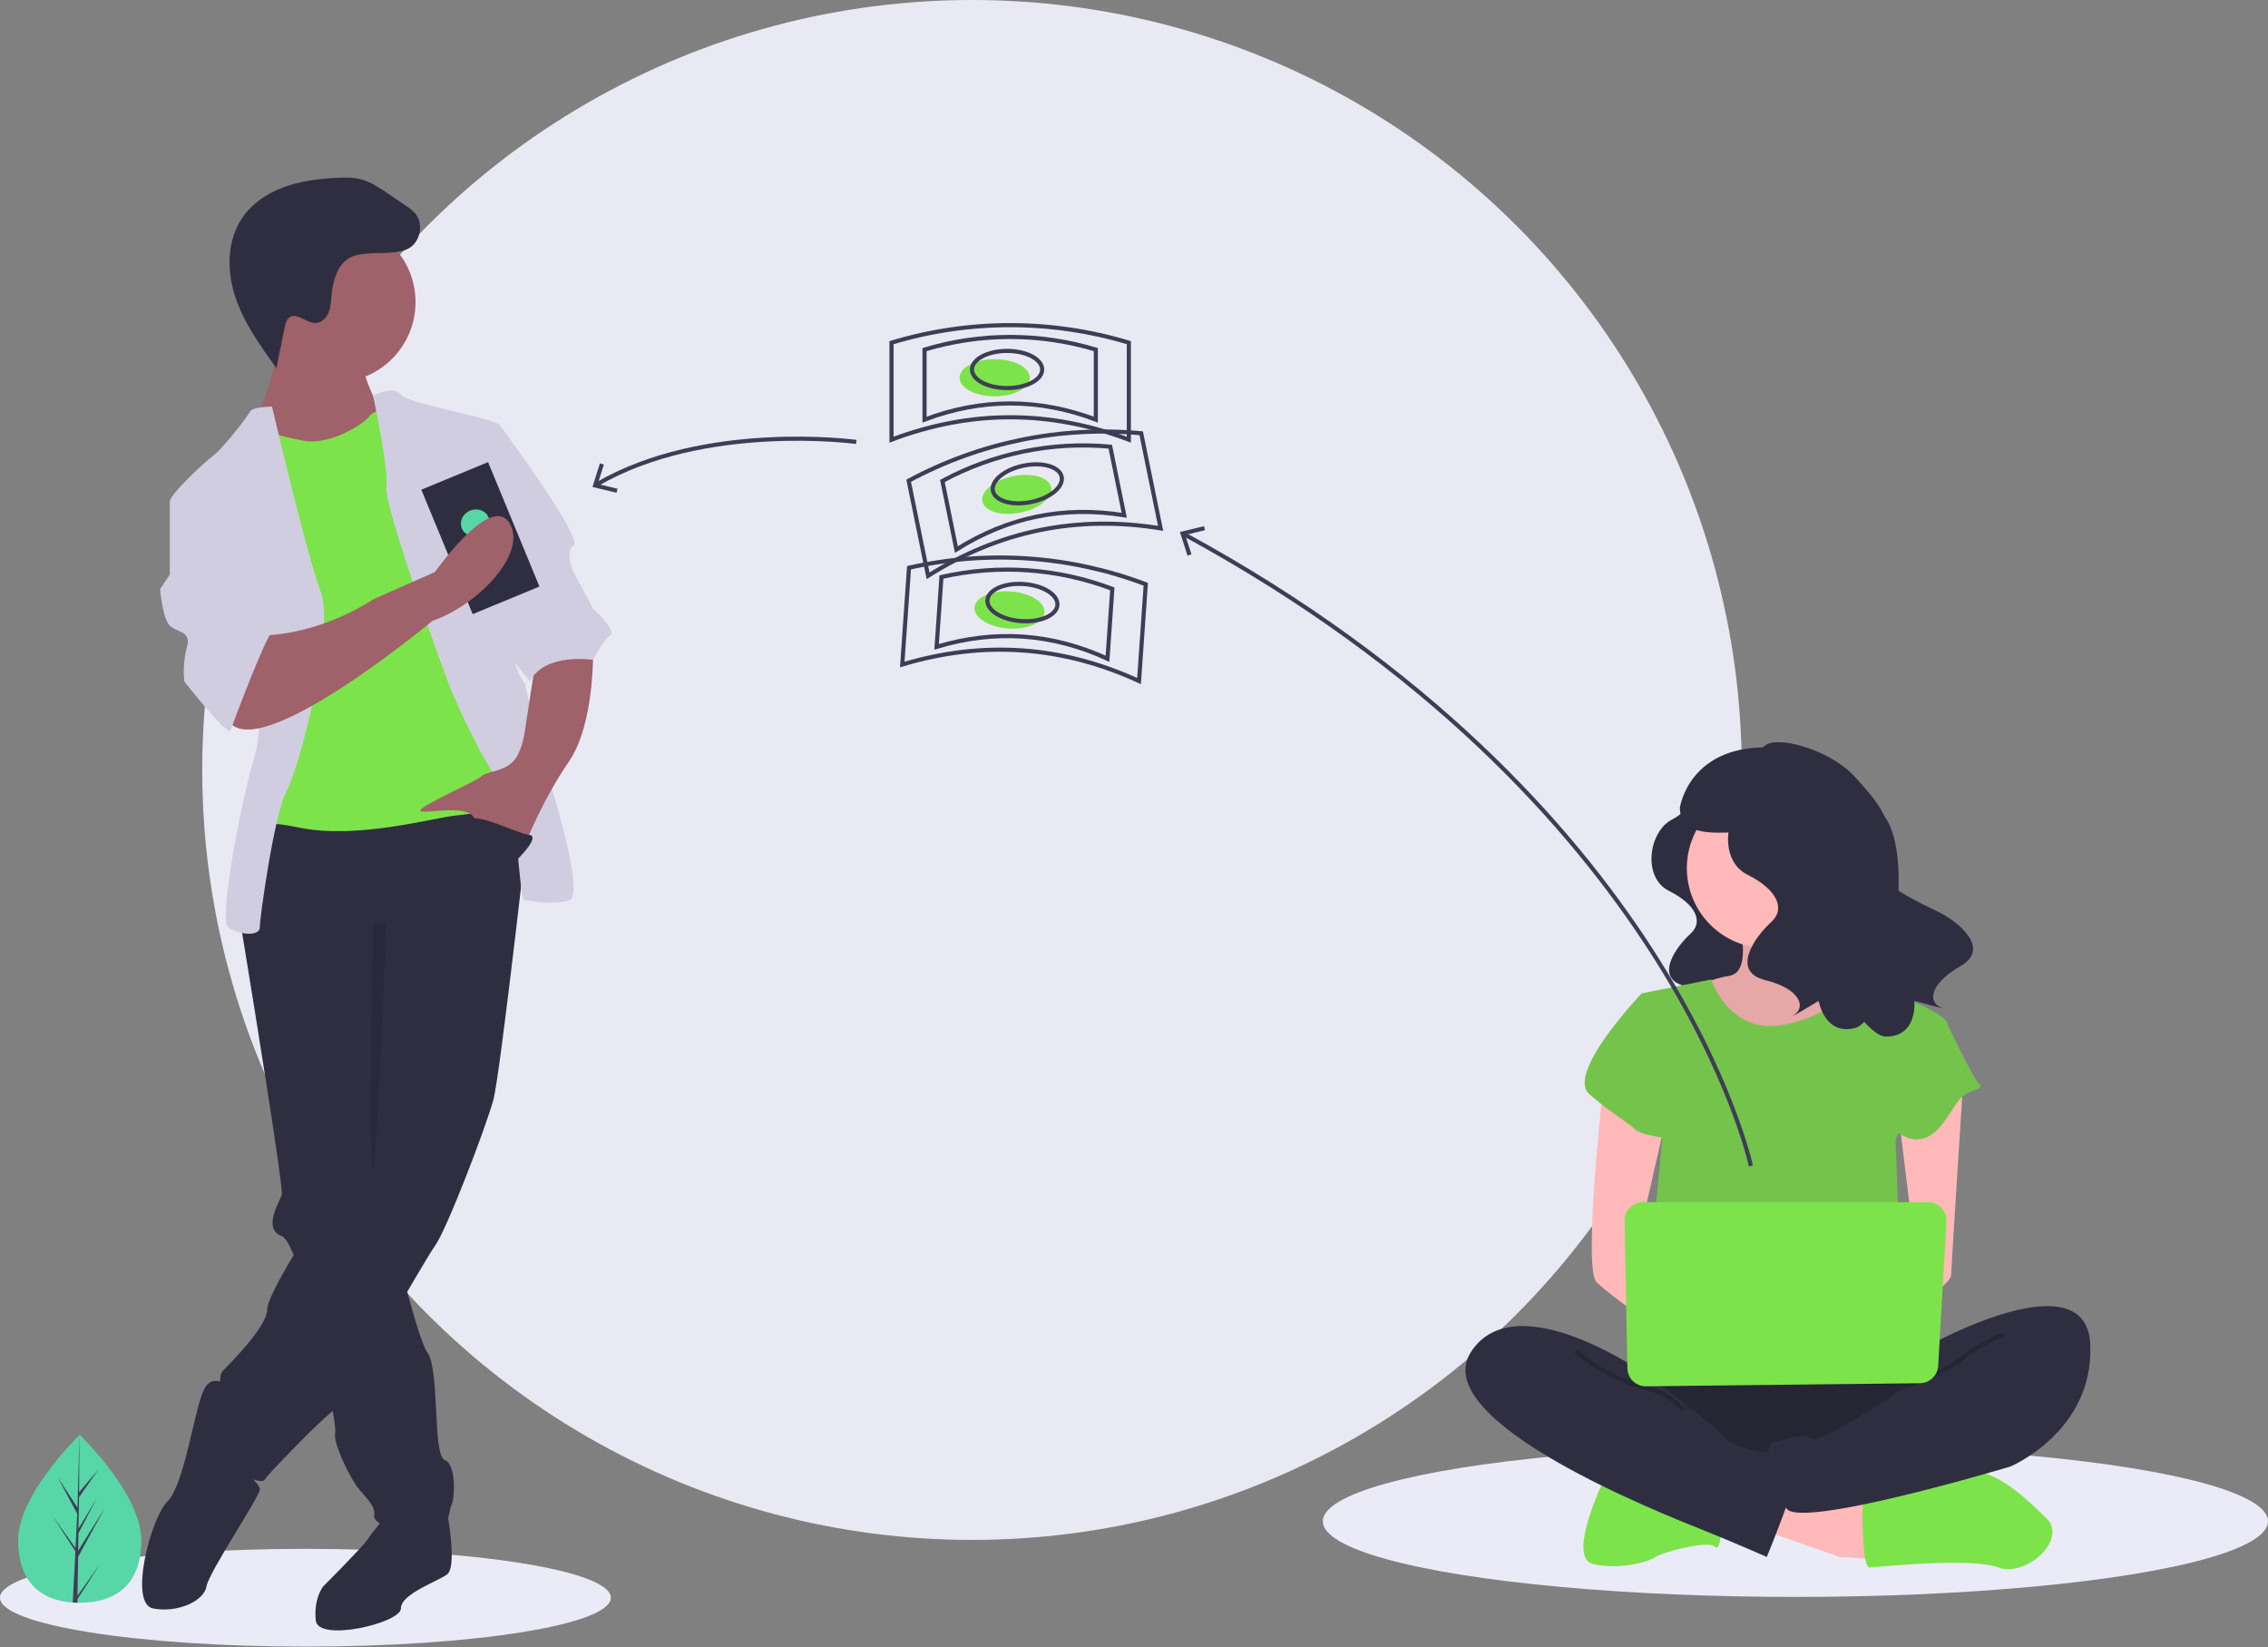 
<svg width="1099px" height="798px" viewBox="0 0 1099 798" version="1.1" xmlns="http://www.w3.org/2000/svg" xmlns:xlink="http://www.w3.org/1999/xlink">
    <rect x="0" y="0" width="1099" height="798" fill="#808080" stroke="none"/>
    <!-- Generator: Sketch 43.2 (39069) - http://www.bohemiancoding.com/sketch -->
    <desc>Created with Sketch.</desc>
    <defs></defs>
    <g id="Page-1" stroke="none" stroke-width="1" fill="none" fill-rule="evenodd">
        <g id="trade-in-step-3-image">
            <circle id="Oval" fill="#E9E9F4" fill-rule="nonzero" cx="471" cy="373" r="373"></circle>
            <ellipse id="Oval" fill="#EBEBF7" fill-rule="nonzero" cx="148" cy="774" rx="148" ry="23.68"></ellipse>
            <ellipse id="Oval" fill="#EBEBF7" fill-rule="nonzero" cx="870" cy="736.97" rx="229" ry="36.64"></ellipse>
            <path d="M819.12,384.78 C819.12,384.78 821.12,391.28 810.02,397.13 C798.92,402.98 795.72,425.08 808.72,431.58 C821.72,438.08 825.62,446.52 819.12,452.37 C812.62,458.22 800.92,473.82 816.52,477.72 C832.12,481.62 834.07,489.41 829.52,492.66 C824.97,495.91 839.92,486.82 839.92,486.82 C839.92,486.82 842.52,502.41 856.16,498.51 C869.8,494.61 908.16,420.51 888.66,410.13 C869.16,399.75 819.12,384.78 819.12,384.78 Z" id="Shape" fill="#2F2E41" fill-rule="nonzero"></path>
            <path d="M842.68,447.54 C842.68,447.54 849.42,471.13 837.62,472.82 C830.301,473.96 823.365,476.848 817.4,481.24 L839.3,509.89 L879.75,509.89 L905,484.61 C905,484.61 871.3,459.33 878,444.17 C884.7,429.01 842.68,447.54 842.68,447.54 Z" id="Shape" fill="#FFB9B9" fill-rule="nonzero"></path>
            <path d="M842.68,447.54 C842.68,447.54 849.42,471.13 837.62,472.82 C830.301,473.96 823.365,476.848 817.4,481.24 L839.3,509.89 L879.75,509.89 L905,484.61 C905,484.61 871.3,459.33 878,444.17 C884.7,429.01 842.68,447.54 842.68,447.54 Z" id="Shape" fill="#000000" fill-rule="nonzero" opacity="0.1"></path>
            <polygon id="Shape" fill="#FFB9B9" fill-rule="nonzero" points="852.79 740.78 891.55 754.26 918.51 755.95 916.83 732.35 861.21 715.9"></polygon>
            <path d="M902.5,735.72 C902.5,735.72 902.5,759.32 905.87,759.32 C909.24,759.32 954.75,754.26 968.23,759.32 C981.71,764.38 1001.94,745.83 991.82,735.72 C981.7,725.61 965.22,710.44 954.93,713.81 C944.64,717.18 902.5,725.61 902.5,725.61 L902.5,735.72 Z" id="Shape" fill="#7DE34A" fill-rule="nonzero"></path>
            <path d="M778.63,713.81 C778.63,713.81 758.41,754.26 771.89,757.63 C785.37,761 800.54,755.95 802.23,754.26 C803.92,752.57 827.51,745.83 830.88,749.26 C834.25,752.69 834.25,735.77 834.25,735.77 L778.63,713.81 Z" id="Shape" fill="#7DE34A" fill-rule="nonzero"></path>
            <path d="M795.49,658.2 C795.49,658.2 763.49,702.02 787.06,713.81 C810.63,725.6 923.57,725.61 932,713.81 C940.43,702.01 943.79,664.94 932,661.57 C920.21,658.2 795.49,658.2 795.49,658.2 Z" id="Shape" fill="#2F2E41" fill-rule="nonzero"></path>
            <path d="M795.49,658.2 C795.49,658.2 763.49,702.02 787.06,713.81 C810.63,725.6 923.57,725.61 932,713.81 C940.43,702.01 943.79,664.94 932,661.57 C920.21,658.2 795.49,658.2 795.49,658.2 Z" id="Shape" fill="#000000" fill-rule="nonzero" opacity="0.2"></path>
            <circle id="Oval" fill="#FFB9B9" fill-rule="nonzero" cx="856.16" cy="420.57" r="38.76"></circle>
            <path d="M795.49,481.24 L829.19,474.5 C829.19,474.5 837.62,501.5 864.58,496.41 C891.54,491.32 898.29,474.5 898.29,474.5 C898.29,474.5 918.51,482.93 920.2,482.93 C921.89,482.93 943.79,491.35 943.79,496.41 C943.79,501.47 918.51,552 918.51,552 L921.88,643 L797.17,639.63 L805.6,550.31 L795.49,481.24 Z" id="Shape" fill="#74C44B" fill-rule="nonzero"></path>
            <path d="M777,525.06 C777,525.06 766.89,614.38 773.63,621.12 C780.37,627.86 807.33,646.4 807.33,646.4 L807.33,626.18 L793.8,600.9 L807.28,541.9 L777,525.06 Z" id="Shape" fill="#FFB9B9" fill-rule="nonzero"></path>
            <path d="M951.38,522.53 C951.38,522.53 945.48,614.38 945.48,617.75 C945.48,621.12 930.31,632.92 925.25,632.92 C920.19,632.92 916.83,624.49 916.83,624.49 L928.63,611 L920.2,541.9 L951.38,522.53 Z" id="Shape" fill="#FFB9B9" fill-rule="nonzero"></path>
            <path d="M935.37,651.46 C935.37,651.46 1011.2,609.33 1012.89,651.46 C1014.58,693.59 974.13,710.46 974.13,710.46 C974.13,710.46 869.64,741.8 865.43,730.34 C861.22,718.88 852.79,700.34 859.53,698.67 C866.27,697 874.7,693.61 878.07,696.98 C881.44,700.35 923.57,671.7 923.57,671.7 L935.37,651.46 Z" id="Shape" fill="#2F2E41" fill-rule="nonzero"></path>
            <path d="M970.76,646.4 C970.76,646.4 955.59,653.14 950.53,658.2 C945.47,663.26 923.53,671.68 923.53,671.68" id="Shape" stroke="#000000" stroke-width="2" opacity="0.2"></path>
            <path d="M805.6,484.61 L795.49,481.24 C795.49,481.24 758.41,520 770.21,530.12 C782.01,540.24 788.75,543.6 792.12,547 C795.49,550.4 812.34,552 812.34,552 L805.6,484.61 Z" id="Shape" fill="#74C44B" fill-rule="nonzero"></path>
            <path d="M928.63,493 L943.79,496.37 C943.79,496.37 955.59,521.65 958.96,525.02 C962.33,528.39 953.9,526.71 948.85,533.45 C943.8,540.19 938.74,552 928.63,552 C918.52,552 905,535.17 905,535.17 L928.63,493 Z" id="Shape" fill="#74C44B" fill-rule="nonzero"></path>
            <path d="M798.86,666.63 C798.86,666.63 734.86,621.12 712.86,654.83 C690.86,688.54 807.28,734 824.14,740.78 C841,747.56 856.14,754.26 856.14,754.26 C856.14,754.26 871.31,717.18 871.31,710.44 C871.31,703.7 859.51,703.7 856.14,703.7 C852.77,703.7 837.6,700.33 834.23,695.28 C830.86,690.23 798.86,666.63 798.86,666.63 Z" id="Shape" fill="#2F2E41" fill-rule="nonzero"></path>
            <path d="M763.47,654.83 C763.47,654.83 780.32,668.31 795.47,671.68 C810.62,675.05 815.69,683.48 815.69,683.48" id="Shape" stroke="#000000" stroke-width="2" opacity="0.2"></path>
            <path d="M787.23,591.46 L788.58,662.82 C788.673,667.713 792.687,671.619 797.58,671.58 L930.37,670.09 C935.065,670.035 938.917,666.357 939.19,661.67 L943.19,591.81 C943.326,589.444 942.517,587.121 940.939,585.352 C939.362,583.583 937.146,582.514 934.78,582.38 L934.27,582.38 L796.16,582.38 C791.228,582.38 787.23,586.378 787.23,591.31 L787.23,591.46 Z" id="Shape" fill="#7DE34A" fill-rule="nonzero"></path>
            <path d="M858.23,371.88 C858.23,371.88 860.39,379.08 848.15,385.56 C835.91,392.04 832.31,416.56 846.71,423.72 C861.11,430.88 865.43,440.27 858.23,446.72 C851.03,453.17 838.07,470.48 855.35,474.8 C872.63,479.12 874.79,487.8 869.75,491.36 C864.71,494.92 881.27,484.88 881.27,484.88 C881.27,484.88 884.15,502.16 899.27,497.88 C914.39,493.6 929.47,415 912.61,394.8 C896.94,376 858.23,371.88 858.23,371.88 Z" id="Shape" fill="#2F2E41" fill-rule="nonzero"></path>
            <path d="M853.63,364.47 C853.63,353.92 885.19,361.47 898.72,376.23 C908.09,386.43 922.32,401.77 910.39,412.58 C898.46,423.39 930.83,437.58 939.51,441.87 C948.19,446.16 965.33,459.32 949.85,468.13 C934.37,476.94 934.63,485.85 940.45,487.96 C946.27,490.07 927.61,484.83 927.61,484.83 C927.61,484.83 929.5,502.24 913.78,502.16 C898.06,502.08 852.94,415.67 863.72,391.65 C873.74,369.31 853.63,364.47 853.63,364.47 Z" id="Shape" fill="#2F2E41" fill-rule="nonzero"></path>
            <path d="M860.46,362.16 C818.27,359.62 814,391.38 814,391.38 C814.29,409.76 843.48,400.81 851.59,403.55 C861.37,396.55 880.23,383.2 893.71,373.69 C883.928,366.803 872.406,362.807 860.46,362.16 Z" id="Shape" fill="#2F2E41" fill-rule="nonzero"></path>
            <path d="M848.44,564.85 C848.44,564.85 810.59,387.45 573.67,258.76" id="Shape" stroke="#3F3D56" stroke-width="2"></path>
            <polygon id="Shape" fill="#3F3D56" fill-rule="nonzero" points="583.43 254.89 583.9 256.84 574.32 259.16 577.34 268.55 575.43 269.16 571.76 257.72"></polygon>
            <path d="M68.47,746.11 C68.47,768.58 55.12,776.43 38.64,776.43 L37.5,776.43 C36.73,776.43 35.98,776.43 35.23,776.33 C20.36,775.33 8.81,767.03 8.81,746.13 C8.81,724.51 36.44,697.22 38.52,695.2 L38.52,695.2 L38.64,695.08 C38.64,695.08 68.47,723.64 68.47,746.11 Z" id="Shape" fill="#57D6A8" fill-rule="nonzero"></path>
            <path d="M37.55,773 L48.46,757.75 L37.53,774.66 L37.53,776.41 C36.76,776.41 36.01,776.41 35.26,776.31 L36.44,753.83 L36.44,753.65 L36.44,753.65 L36.55,751.53 L25.55,734.53 L36.55,749.9 L36.55,750.35 L37.44,733.35 L28.05,715.82 L37.55,730.37 L38.48,695.16 L38.48,695.16 L38.32,722.92 L47.67,711.92 L38.29,725.32 L38.04,740.52 L46.81,726 L38,742.78 L37.87,751.23 L50.53,730.92 L37.86,754.18 L37.55,773 Z" id="Shape" fill="#3F3D56" fill-rule="nonzero"></path>
            <path d="M210.77,740.29 L217.16,735.55 C217.16,735.55 221.38,759.15 216.67,762.68 C211.96,766.21 194.27,772.11 194.27,779.18 C194.27,786.25 154.21,795.68 153.03,785.07 C151.85,774.46 156.56,768.57 156.56,768.57 C156.56,768.57 175.42,749.72 177.78,746.18 C180.14,742.64 186.03,735.58 186.03,735.58 L210.77,740.29 Z" id="Shape" fill="#2F2E41" fill-rule="nonzero"></path>
            <path d="M116.5,446.85 L116.98,449.79 C117.26,451.47 117.65,453.85 118.12,456.79 C123.07,486.99 137.51,575.91 136.53,578.84 C135.35,582.38 127.1,595.34 136.53,598.84 C137.44,599.18 138.42,600.28 139.46,602.03 C141.492,605.784 143.166,609.722 144.46,613.79 C150.08,630.1 156.09,656.2 159.57,674.28 C161.09,682.22 162.12,688.61 162.43,691.96 C162.525,692.734 162.525,693.516 162.43,694.29 C161.25,699 169.5,715.5 173.03,720.22 C176.56,724.94 182.46,729.64 181.28,734.36 C180.1,739.08 210.74,752.04 214.28,743.79 C217.82,735.54 217.81,730.79 218.99,728.47 C220.17,726.15 221.35,709.61 215.46,707.25 C209.57,704.89 213.1,663.65 207.21,655.4 C205.21,652.66 202.21,643.4 199.09,632.17 C197.85,627.79 196.6,623.12 195.38,618.44 C190.43,599.31 186,580 186,580 L187.17,442.12 L122.36,433.87 L120.7,437.54 L117.39,444.81 L116.5,446.85 Z" id="Shape" fill="#2F2E41" fill-rule="nonzero"></path>
            <path d="M113,673.12 C113,673.12 103.57,663.69 98.86,673.12 C94.15,682.55 89.43,719.12 81.18,727.33 C72.93,735.54 62.33,776.82 74.11,779.18 C85.89,781.54 98.86,775.64 100.04,768.57 C101.22,761.5 125.96,724.97 125.96,721.44 C125.96,717.91 109.47,704.94 109.47,704.94 L113,673.12 Z" id="Shape" fill="#2F2E41" fill-rule="nonzero"></path>
            <path d="M257.91,382 C257.91,382 242.59,519.88 239.06,532.84 C235.53,545.8 216.67,595.3 210.77,603.55 C204.87,611.8 167.17,678.97 162.46,682.55 C157.75,686.13 148.31,695.55 148.31,695.55 C148.31,695.55 130.64,713.23 128.31,716.76 C125.98,720.29 105.92,709.69 104.74,702.62 C103.56,695.55 105.92,683.76 107.1,679.05 C108.28,674.34 104.74,667.27 108.28,663.73 C111.82,660.19 129.49,642.52 129.49,634.27 C129.49,626.02 160.13,577.7 171.91,567.1 C183.69,556.5 181.34,538.81 181.34,538.81 L181.34,466.89 L116.53,446.89 C116.53,446.89 120.06,390.33 128.31,390.33 C136.56,390.33 245,371.43 257.91,382 Z" id="Shape" fill="#2F2E41" fill-rule="nonzero"></path>
            <circle id="Oval" fill="#9F616A" fill-rule="nonzero" cx="162.46" cy="146.35" r="38.89"></circle>
            <path d="M175.42,177 C175.42,177 180.13,194.67 186.03,199.39 C191.93,204.11 170.71,224.13 170.71,224.13 L130.64,226.49 L123.57,204.1 C123.57,204.1 136.57,178.17 132.99,161.68 C129.41,145.19 175.42,177 175.42,177 Z" id="Shape" fill="#9F616A" fill-rule="nonzero"></path>
            <path d="M191.92,197 C191.92,197 181.31,198.18 178.92,201.71 C176.53,205.24 160.07,215.86 147.11,213.5 C134.15,211.14 125.89,207.61 123.54,208.78 C121.19,209.95 116.47,234.71 116.47,234.71 L129.47,272.42 L127.1,376.15 L123.57,404.43 C123.57,404.43 116.5,395 144.78,400.89 C173.06,406.78 209.59,396.18 221.38,395 C233.17,393.82 253.2,390.29 254.38,383.22 C255.56,376.15 250.84,350.22 250.84,350.22 L231.99,271.22 L220.2,228.84 L191.92,197 Z" id="Shape" fill="#7DE34A" fill-rule="nonzero"></path>
            <path d="M180.77,191.7 C180.77,191.7 190.77,186.41 194.27,191.13 C197.77,195.85 242.59,202.91 242.59,206.45 C242.59,209.99 252.02,305.45 249.66,313.69 C247.3,321.93 254.38,331.36 254.38,331.36 L262.63,366.72 C262.63,366.72 285.02,433.89 275.63,436.25 C266.24,438.61 257.95,436.25 254.42,436.25 C250.89,436.25 252.06,391.47 242.63,379.68 C233.2,367.89 220.24,338.44 217.88,332.54 C215.52,326.64 186,245.34 187.2,235.91 C188.4,226.48 180.77,191.7 180.77,191.7 Z" id="Shape" fill="#D0CDE1" fill-rule="nonzero"></path>
            <path d="M131.82,197 C131.82,197 122.39,197 121.21,199.36 C120.03,201.72 108.21,217.03 103.53,220.57 C98.85,224.11 82.32,239.44 82.32,243 C82.32,246.56 116.5,272.46 116.5,272.46 C116.5,272.46 130.64,341.99 123.57,365.56 C116.5,389.13 105.89,445.7 110.57,449.23 C115.25,452.76 125.89,453.94 125.89,449.23 C125.89,444.52 132.96,393.84 138.89,383.23 C144.82,372.62 162.46,305.45 155.39,286.59 C148.32,267.73 131.82,197 131.82,197 Z" id="Shape" fill="#D0CDE1" fill-rule="nonzero"></path>
            <path d="M287.37,313.69 C287.37,313.69 288.55,350.22 275.59,369.08 C262.63,387.94 254.38,409.14 254.38,409.14 C254.38,409.14 233.16,403.25 229.63,396.14 C226.1,389.03 203.7,395 203.7,392.64 C203.7,390.28 230.81,378.5 233.16,376.15 C235.51,373.8 243.77,373.79 248.48,369.08 C253.19,364.37 254.38,353.76 254.38,353.76 L259.09,323.12 L287.37,313.69 Z" id="Shape" fill="#9F616A" fill-rule="nonzero"></path>
            <path d="M189.24,122.37 C192.24,122.1 195.32,121.8 197.96,120.37 C203.89,117.18 205.46,108.08 200.96,103.08 C199.714,101.813 198.325,100.695 196.82,99.75 L187.82,93.65 C183.82,90.96 179.82,88.21 175.18,86.94 C171,85.79 166.59,85.94 162.26,86.18 C153.86,86.7 145.41,87.78 137.51,90.68 C129.61,93.58 122.24,98.43 117.51,105.35 C109.92,116.35 109.82,131.13 114,143.8 C118.18,156.47 126.11,167.5 133.93,178.31 L137.98,158.51 C138.35,156.75 138.81,154.82 140.28,153.77 C143.92,151.18 148.38,156.51 152.86,156.47 C155.73,156.47 158.14,154.08 159.23,151.42 C160.32,148.76 160.39,145.82 160.64,142.96 C161.18,136.89 163.3,128.45 169.04,125.11 C174.37,122 183.23,122.91 189.24,122.37 Z" id="Shape" fill="#2F2E41" fill-rule="nonzero"></path>
            <path d="M187.06,447.8 C187.06,447.8 183.06,562.93 180.72,566.47 C178.38,570.01 180.72,447.47 180.72,447.47 L187.06,447.8 Z" id="Shape" fill="#000000" fill-rule="nonzero" opacity="0.1"></path>
            <path d="M233.16,206.45 L242.59,206.45 C242.59,206.45 282.66,260.66 277.95,264.19 C273.24,267.72 277.95,277.19 277.95,277.19 L287.37,294.86 C287.37,294.86 299.16,305.47 295.62,307.86 C292.08,310.25 287.37,319.64 287.37,319.64 C287.37,319.64 263.8,316 256.73,330.19 L241.45,310.89 L233.16,206.45 Z" id="Shape" fill="#D0CDE1" fill-rule="nonzero"></path>
            <rect id="Rectangle-path" fill="#2F2E41" fill-rule="nonzero" transform="translate(232.778, 260.688) rotate(-22.44) translate(-232.778, -260.688) " x="215.278" y="228.078" width="35" height="65.22"></rect>
            <ellipse id="Oval" fill="#57D6A8" fill-rule="nonzero" transform="translate(230.254, 253.29) rotate(-22.44) translate(-230.254, -253.29) " cx="230.254" cy="253.29" rx="7" ry="6.43"></ellipse>
            <path d="M209.59,300.72 C209.59,300.72 124.75,371.43 110.59,349.04 C96.43,326.65 125.91,307.8 125.91,307.8 C125.91,307.8 151.84,308.97 181.3,290.12 L210.76,277.12 C210.76,277.12 237.66,238.72 246.82,253.34 C255.98,267.96 231.19,293.45 209.59,300.72 Z" id="Shape" fill="#9F616A" fill-rule="nonzero"></path>
            <path d="M95.28,238.27 L82.28,242.98 L82.28,278.33 L77.57,285.4 C77.57,285.4 78.75,299.55 82.28,303.08 C85.81,306.61 92.89,305.44 90.53,313.69 C89.11,319.068 88.71,324.665 89.35,330.19 C89.35,330.19 110.56,357.29 111.74,353.76 C112.92,350.23 129.42,306.62 131.74,306.62 C134.06,306.62 108.17,238.27 108.17,238.27 L95.28,238.27 Z" id="Shape" fill="#D0CDE1" fill-rule="nonzero"></path>
            <path d="M250.25,416.8 C250.25,416.8 262.44,405.02 256.34,404.43 C250.24,403.84 229,392.06 225.5,398 C222,403.94 250.25,416.8 250.25,416.8 Z" id="Shape" fill="#2F2E41" fill-rule="nonzero"></path>
            <ellipse id="Oval" fill="#7DE34A" fill-rule="nonzero" cx="482" cy="183" rx="17" ry="9"></ellipse>
            <path d="M547,213 C508.673,198.52 470.34,198.52 432,213 L432,166 C469.498,154.682 509.502,154.682 547,166 L547,213 Z" id="Shape" stroke="#3F3D56" stroke-width="2"></path>
            <path d="M531,203.28 C503.333,192.833 475.667,192.833 448,203.28 L448,169.36 C475.064,161.19 503.936,161.19 531,169.36 L531,203.28 Z" id="Shape" stroke="#3F3D56" stroke-width="2"></path>
            <ellipse id="Oval" stroke="#3F3D56" stroke-width="2" cx="488" cy="179" rx="17" ry="9"></ellipse>
            <ellipse id="Oval" fill="#7DE34A" fill-rule="nonzero" transform="translate(492.713, 239.512) rotate(-11.54) translate(-492.713, -239.512) " cx="492.713" cy="239.512" rx="17" ry="9"></ellipse>
            <path d="M562.39,255.94 C521.93,249.42 484.37,257.087 449.71,278.94 L440.31,232.89 C474.788,214.301 513.985,206.3 552.99,209.89 L562.39,255.94 Z" id="Shape" stroke="#3F3D56" stroke-width="2"></path>
            <path d="M544.77,249.62 C515.57,244.913 488.46,250.447 463.44,266.22 L456.66,233 C481.545,219.571 509.842,213.789 538,216.38 L544.77,249.62 Z" id="Shape" stroke="#3F3D56" stroke-width="2"></path>
            <ellipse id="Oval" stroke="#3F3D56" stroke-width="2" transform="translate(497.796, 234.389) rotate(-11.54) translate(-497.796, -234.389) " cx="497.796" cy="234.389" rx="17" ry="9"></ellipse>
            <ellipse id="Oval" fill="#7DE34A" fill-rule="nonzero" transform="translate(489.17, 295.489) rotate(-86.02) translate(-489.17, -295.489) " cx="489.17" cy="295.489" rx="9" ry="17"></ellipse>
            <path d="M551.94,329.92 C514.7,312.82 476.457,310.153 437.21,321.92 L440.48,275.04 C478.674,266.359 518.581,269.142 555.2,283.04 L551.94,329.92 Z" id="Shape" stroke="#3F3D56" stroke-width="2"></path>
            <path d="M536.65,319.12 C509.77,306.767 482.17,304.847 453.85,313.36 L456.2,279.52 C483.765,273.248 512.569,275.252 539,285.28 L536.65,319.12 Z" id="Shape" stroke="#3F3D56" stroke-width="2"></path>
            <ellipse id="Oval" stroke="#3F3D56" stroke-width="2" transform="translate(495.434, 291.906) rotate(-86.02) translate(-495.434, -291.906) " cx="495.434" cy="291.906" rx="9" ry="17"></ellipse>
            <path d="M414.92,214.09 C414.92,214.09 341.43,204.04 288.92,234.8" id="Shape" stroke="#3F3D56" stroke-width="2"></path>
            <polygon id="Shape" fill="#3F3D56" fill-rule="nonzero" points="290.71 224.46 292.62 225.06 289.63 234.46 299.23 236.75 298.76 238.7 287.08 235.91"></polygon>
        </g>
    </g>
</svg>